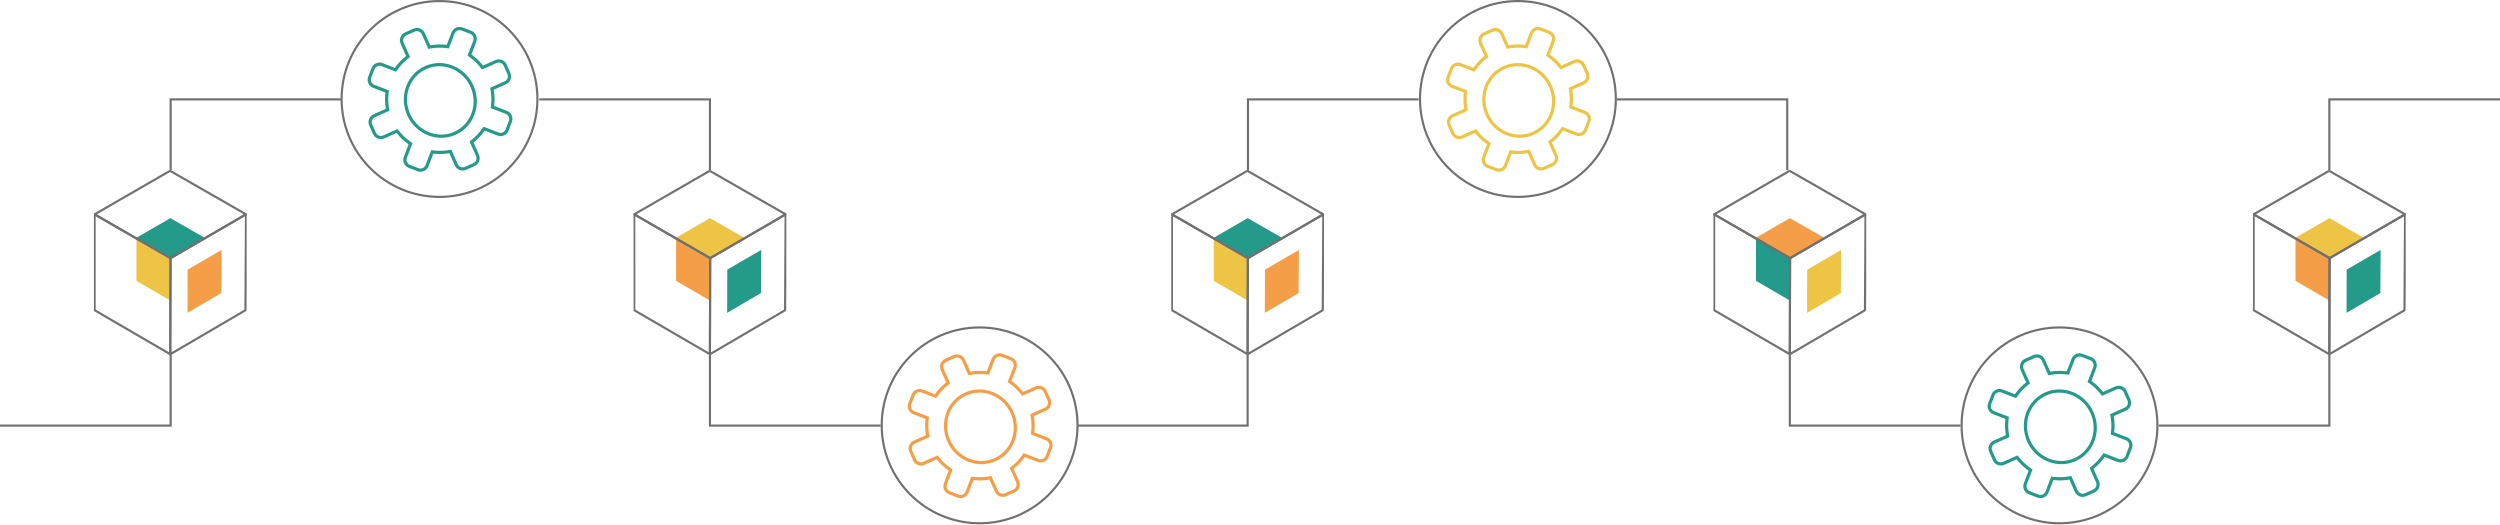 <svg xmlns="http://www.w3.org/2000/svg" xmlns:xlink="http://www.w3.org/1999/xlink" width="1161.808" height="243.901" viewBox="0 0 1161.808 243.901"><defs><clipPath id="a"><rect width="70.976" height="85.851" fill="none" stroke="#707070" stroke-width="1"></rect></clipPath></defs><g transform="translate(-669.751 -2837)"><g transform="translate(1214.061 2916.074)"><g transform="translate(19.749 22.296)"><path d="M191.287,255.139l-.119,20.047-15.713,9.2.057-20.082Z" transform="translate(-151.717 -240.372)" fill="#f49f47"></path><path d="M191.231,204.11l15.878,9.1-15.775,9.164-15.879-9.164Z" transform="translate(-175.455 -204.11)" fill="#249a8a"></path><path d="M263.921,275.185l-.005-20.047,15.879,9.164-.057,20.082Z" transform="translate(-263.915 -246.038)" fill="#eec445"></path></g><g transform="translate(0 0)"><g transform="translate(0 0)" clip-path="url(#a)"><path d="M35.693,33.562,35.43,78.124.5,98.574.627,53.933Z" transform="translate(34.977 -13.028)" fill="none" stroke="#707070" stroke-linecap="round" stroke-linejoin="round" stroke-width="1"></path><path d="M35.567.5l35.3,20.228L35.8,41.1.5,20.728Z" transform="translate(-0.193 -0.194)" fill="none" stroke="#707070" stroke-linejoin="round" stroke-width="1"></path><path d="M57.825,78.124l-.011-44.563,35.3,20.372-.127,44.641Z" transform="translate(-57.508 -13.028)" fill="none" stroke="#707070" stroke-linecap="round" stroke-linejoin="round" stroke-width="1"></path></g></g></g><g transform="translate(713.404 2916.074)"><g transform="translate(19.749 22.296)"><path d="M191.287,255.139l-.119,20.047-15.713,9.2.057-20.082Z" transform="translate(-151.717 -240.372)" fill="#f49f47"></path><path d="M191.231,204.11l15.878,9.1-15.775,9.164-15.879-9.164Z" transform="translate(-175.455 -204.11)" fill="#249a8a"></path><path d="M263.921,275.185l-.005-20.047,15.879,9.164-.057,20.082Z" transform="translate(-263.915 -246.038)" fill="#eec445"></path></g><g transform="translate(0 0)"><g transform="translate(0 0)" clip-path="url(#a)"><path d="M35.693,33.562,35.43,78.124.5,98.574.627,53.933Z" transform="translate(34.977 -13.028)" fill="none" stroke="#707070" stroke-linecap="round" stroke-linejoin="round" stroke-width="1"></path><path d="M35.567.5l35.3,20.228L35.8,41.1.5,20.728Z" transform="translate(-0.193 -0.194)" fill="none" stroke="#707070" stroke-linejoin="round" stroke-width="1"></path><path d="M57.825,78.124l-.011-44.563,35.3,20.372-.127,44.641Z" transform="translate(-57.508 -13.028)" fill="none" stroke="#707070" stroke-linecap="round" stroke-linejoin="round" stroke-width="1"></path></g></g></g><g transform="translate(1466.041 2916.074)"><g transform="translate(19.749 22.296)"><path d="M191.287,255.139l-.119,20.047-15.713,9.2.057-20.082Z" transform="translate(-151.717 -240.372)" fill="#eec445"></path><path d="M191.231,204.11l15.878,9.1-15.775,9.164-15.879-9.164Z" transform="translate(-175.455 -204.11)" fill="#f49f47"></path><path d="M263.921,275.185l-.005-20.047,15.879,9.164-.057,20.082Z" transform="translate(-263.915 -246.038)" fill="#249a8a"></path></g><g transform="translate(0 0)"><g transform="translate(0 0)" clip-path="url(#a)"><path d="M35.693,33.562,35.43,78.124.5,98.574.627,53.933Z" transform="translate(34.977 -13.028)" fill="none" stroke="#707070" stroke-linecap="round" stroke-linejoin="round" stroke-width="1"></path><path d="M35.567.5l35.3,20.228L35.8,41.1.5,20.728Z" transform="translate(-0.193 -0.194)" fill="none" stroke="#707070" stroke-linejoin="round" stroke-width="1"></path><path d="M57.825,78.124l-.011-44.563,35.3,20.372-.127,44.641Z" transform="translate(-57.508 -13.028)" fill="none" stroke="#707070" stroke-linecap="round" stroke-linejoin="round" stroke-width="1"></path></g></g></g><g transform="translate(964.189 2916.074)"><g transform="translate(19.749 22.296)"><path d="M191.287,255.139l-.119,20.047-15.713,9.2.057-20.082Z" transform="translate(-151.717 -240.372)" fill="#249a89"></path><path d="M191.231,204.11l15.878,9.1-15.775,9.164-15.879-9.164Z" transform="translate(-175.455 -204.11)" fill="#eec445"></path><path d="M263.921,275.185l-.005-20.047,15.879,9.164-.057,20.082Z" transform="translate(-263.915 -246.038)" fill="#f49f47"></path></g><g transform="translate(0 0)"><g transform="translate(0 0)" clip-path="url(#a)"><path d="M35.693,33.562,35.43,78.124.5,98.574.627,53.933Z" transform="translate(34.977 -13.028)" fill="none" stroke="#707070" stroke-linecap="round" stroke-linejoin="round" stroke-width="1"></path><path d="M35.567.5l35.3,20.228L35.8,41.1.5,20.728Z" transform="translate(-0.193 -0.194)" fill="none" stroke="#707070" stroke-linejoin="round" stroke-width="1"></path><path d="M57.825,78.124l-.011-44.563,35.3,20.372-.127,44.641Z" transform="translate(-57.508 -13.028)" fill="none" stroke="#707070" stroke-linecap="round" stroke-linejoin="round" stroke-width="1"></path></g></g></g><g transform="translate(1716.766 2916.074)"><g transform="translate(19.749 22.296)"><path d="M191.287,255.139l-.119,20.047-15.713,9.2.057-20.082Z" transform="translate(-151.717 -240.372)" fill="#249a89"></path><path d="M191.231,204.11l15.878,9.1-15.775,9.164-15.879-9.164Z" transform="translate(-175.455 -204.11)" fill="#eec445"></path><path d="M263.921,275.185l-.005-20.047,15.879,9.164-.057,20.082Z" transform="translate(-263.915 -246.038)" fill="#f49f47"></path></g><g transform="translate(0 0)"><g transform="translate(0 0)" clip-path="url(#a)"><path d="M35.693,33.562,35.43,78.124.5,98.574.627,53.933Z" transform="translate(34.977 -13.028)" fill="none" stroke="#707070" stroke-linecap="round" stroke-linejoin="round" stroke-width="1"></path><path d="M35.567.5l35.3,20.228L35.8,41.1.5,20.728Z" transform="translate(-0.193 -0.194)" fill="none" stroke="#707070" stroke-linejoin="round" stroke-width="1"></path><path d="M57.825,78.124l-.011-44.563,35.3,20.372-.127,44.641Z" transform="translate(-57.508 -13.028)" fill="none" stroke="#707070" stroke-linecap="round" stroke-linejoin="round" stroke-width="1"></path></g></g></g><g transform="translate(-14 -7)"><g transform="matrix(0.914, -0.407, 0.407, 0.914, 842, 2872.412)"><g fill="none"><path d="M32.784,69.854a4,4,0,0,1-4-4V59.63A25.287,25.287,0,0,1,21.906,56.8l-4.423,4.423a4,4,0,0,1-5.657,0L8.8,58.19a4,4,0,0,1,0-5.657l4.383-4.383a25.3,25.3,0,0,1-2.954-7.08H4a4,4,0,0,1-4-4V32.784a4,4,0,0,1,4-4h6.225a25.293,25.293,0,0,1,2.893-6.979L8.8,17.483a4,4,0,0,1,0-5.656L11.826,8.8a4,4,0,0,1,5.657,0L21.8,13.117a25.293,25.293,0,0,1,6.979-2.893V4a4,4,0,0,1,4-4H37.07a4,4,0,0,1,4,4v6.225a25.3,25.3,0,0,1,7.081,2.954L52.533,8.8a4,4,0,0,1,5.657,0l3.03,3.031a4,4,0,0,1,0,5.656L56.8,21.906a25.287,25.287,0,0,1,2.832,6.877h6.224a4,4,0,0,1,4,4V37.07a4,4,0,0,1-4,4H59.63a25.3,25.3,0,0,1-2.893,6.979l4.484,4.484a4,4,0,0,1,0,5.657l-3.03,3.03a4,4,0,0,1-5.657,0l-4.484-4.484a25.3,25.3,0,0,1-6.98,2.893v6.224a4,4,0,0,1-4,4Z" stroke="none"></path><path d="M 37.07 68.354 C 38.448 68.354 39.57 67.233 39.57 65.854 L 39.57 58.457 L 40.709 58.174 C 43.021 57.601 45.23 56.686 47.275 55.452 L 48.28 54.846 L 53.594 60.16 C 54.066 60.632 54.694 60.893 55.362 60.893 C 56.029 60.893 56.657 60.632 57.13 60.16 L 60.16 57.13 C 60.632 56.657 60.893 56.03 60.893 55.362 C 60.893 54.694 60.632 54.067 60.16 53.595 L 54.846 48.28 L 55.452 47.275 C 56.685 45.23 57.601 43.021 58.174 40.71 L 58.456 39.571 L 65.854 39.571 C 67.233 39.571 68.354 38.449 68.354 37.07 L 68.354 32.784 C 68.354 31.406 67.233 30.284 65.854 30.284 L 58.456 30.284 L 58.174 29.145 C 57.61 26.87 56.714 24.693 55.51 22.675 L 54.911 21.672 L 60.16 16.423 C 60.632 15.95 60.893 15.323 60.893 14.655 C 60.893 13.987 60.632 13.36 60.16 12.887 L 57.13 9.856 C 56.657 9.384 56.029 9.124 55.362 9.124 C 54.694 9.124 54.066 9.384 53.594 9.856 L 48.377 15.073 L 47.37 14.459 C 45.298 13.197 43.057 12.262 40.709 11.68 L 39.57 11.398 L 39.57 4 C 39.57 2.621 38.448 1.5 37.07 1.5 L 32.784 1.5 C 31.406 1.5 30.284 2.621 30.284 4 L 30.284 11.398 L 29.145 11.68 C 26.833 12.253 24.624 13.169 22.58 14.402 L 21.574 15.008 L 16.423 9.857 C 15.951 9.385 15.323 9.125 14.655 9.125 C 13.987 9.125 13.359 9.385 12.887 9.856 L 9.856 12.888 C 9.384 13.36 9.124 13.987 9.124 14.655 C 9.124 15.323 9.384 15.95 9.856 16.423 L 15.008 21.574 L 14.402 22.58 C 13.169 24.625 12.253 26.833 11.68 29.145 L 11.398 30.284 L 4 30.284 C 2.621 30.284 1.5 31.406 1.5 32.784 L 1.5 37.07 C 1.5 38.449 2.621 39.571 4 39.571 L 11.398 39.571 L 11.68 40.71 C 12.262 43.057 13.197 45.298 14.459 47.37 L 15.073 48.377 L 9.856 53.594 C 8.881 54.569 8.881 56.155 9.856 57.13 L 12.887 60.16 C 13.359 60.632 13.987 60.893 14.655 60.893 C 15.323 60.893 15.95 60.632 16.423 60.16 L 21.672 54.911 L 22.675 55.51 C 24.693 56.714 26.87 57.61 29.145 58.174 L 30.284 58.456 L 30.284 65.854 C 30.284 67.233 31.406 68.354 32.784 68.354 L 37.07 68.354 M 37.07 69.854 L 32.784 69.854 C 30.575 69.854 28.784 68.063 28.784 65.854 L 28.784 59.63 C 26.331 59.022 24.02 58.059 21.906 56.798 L 17.483 61.221 C 15.921 62.783 13.388 62.783 11.826 61.221 L 8.796 58.19 C 7.233 56.628 7.233 54.095 8.796 52.533 L 13.178 48.15 C 11.857 45.982 10.852 43.601 10.224 41.071 L 4 41.071 C 1.791 41.071 3.1738281336402e-07 39.28 3.1738281336402e-07 37.07 L 3.1738281336402e-07 32.784 C 3.1738281336402e-07 30.575 1.791 28.784 4 28.784 L 10.224 28.784 C 10.842 26.292 11.826 23.946 13.117 21.805 L 8.796 17.483 C 7.233 15.921 7.233 13.388 8.796 11.827 L 11.826 8.796 C 13.388 7.234 15.921 7.234 17.483 8.796 L 21.805 13.117 C 23.946 11.826 26.292 10.842 28.784 10.224 L 28.784 4 C 28.784 1.791 30.575 3.1738281336402e-07 32.784 3.1738281336402e-07 L 37.07 3.1738281336402e-07 C 39.28 3.1738281336402e-07 41.07 1.791 41.07 4 L 41.07 10.224 C 43.6 10.851 45.982 11.857 48.15 13.178 L 52.533 8.796 C 54.095 7.233 56.628 7.233 58.19 8.796 L 61.221 11.827 C 62.783 13.388 62.783 15.921 61.221 17.483 L 56.798 21.906 C 58.059 24.02 59.022 26.331 59.63 28.784 L 65.854 28.784 C 68.063 28.784 69.854 30.575 69.854 32.784 L 69.854 37.07 C 69.854 39.28 68.063 41.071 65.854 41.071 L 59.63 41.071 C 59.012 43.562 58.028 45.909 56.737 48.05 L 61.221 52.534 C 62.783 54.095 62.783 56.628 61.221 58.19 L 58.19 61.221 C 56.628 62.783 54.095 62.783 52.533 61.221 L 48.049 56.737 C 45.908 58.028 43.561 59.013 41.07 59.63 L 41.07 65.854 C 41.07 68.063 39.28 69.854 37.07 69.854 Z" stroke="none" fill="#249a89"></path></g><g transform="translate(18.066 18.066)" fill="none" stroke="#249a89" stroke-width="1.5"><ellipse cx="16.861" cy="17.464" rx="16.861" ry="17.464" stroke="none"></ellipse><ellipse cx="16.861" cy="17.464" rx="16.111" ry="16.714" fill="none"></ellipse></g></g><g transform="translate(842 2844)" fill="none" stroke="#707070" stroke-width="1"><circle cx="46" cy="46" r="46" stroke="none"></circle><circle cx="46" cy="46" r="45.5" fill="none"></circle></g></g><g transform="translate(487.163 -7)"><g transform="matrix(0.914, -0.407, 0.407, 0.914, 842, 2872.412)"><g fill="none"><path d="M32.784,69.854a4,4,0,0,1-4-4V59.63A25.287,25.287,0,0,1,21.906,56.8l-4.423,4.423a4,4,0,0,1-5.657,0L8.8,58.19a4,4,0,0,1,0-5.657l4.383-4.383a25.3,25.3,0,0,1-2.954-7.08H4a4,4,0,0,1-4-4V32.784a4,4,0,0,1,4-4h6.225a25.293,25.293,0,0,1,2.893-6.979L8.8,17.483a4,4,0,0,1,0-5.656L11.826,8.8a4,4,0,0,1,5.657,0L21.8,13.117a25.293,25.293,0,0,1,6.979-2.893V4a4,4,0,0,1,4-4H37.07a4,4,0,0,1,4,4v6.225a25.3,25.3,0,0,1,7.081,2.954L52.533,8.8a4,4,0,0,1,5.657,0l3.03,3.031a4,4,0,0,1,0,5.656L56.8,21.906a25.287,25.287,0,0,1,2.832,6.877h6.224a4,4,0,0,1,4,4V37.07a4,4,0,0,1-4,4H59.63a25.3,25.3,0,0,1-2.893,6.979l4.484,4.484a4,4,0,0,1,0,5.657l-3.03,3.03a4,4,0,0,1-5.657,0l-4.484-4.484a25.3,25.3,0,0,1-6.98,2.893v6.224a4,4,0,0,1-4,4Z" stroke="none"></path><path d="M 37.07 68.354 C 38.448 68.354 39.57 67.233 39.57 65.854 L 39.57 58.457 L 40.709 58.174 C 43.021 57.601 45.23 56.686 47.275 55.452 L 48.28 54.846 L 53.594 60.16 C 54.066 60.632 54.694 60.893 55.362 60.893 C 56.029 60.893 56.657 60.632 57.13 60.16 L 60.16 57.13 C 60.632 56.657 60.893 56.03 60.893 55.362 C 60.893 54.694 60.632 54.067 60.16 53.595 L 54.846 48.28 L 55.452 47.275 C 56.685 45.23 57.601 43.021 58.174 40.71 L 58.456 39.571 L 65.854 39.571 C 67.233 39.571 68.354 38.449 68.354 37.07 L 68.354 32.784 C 68.354 31.406 67.233 30.284 65.854 30.284 L 58.456 30.284 L 58.174 29.145 C 57.61 26.87 56.714 24.693 55.51 22.675 L 54.911 21.672 L 60.16 16.423 C 60.632 15.95 60.893 15.323 60.893 14.655 C 60.893 13.987 60.632 13.36 60.16 12.887 L 57.13 9.856 C 56.657 9.384 56.029 9.124 55.362 9.124 C 54.694 9.124 54.066 9.384 53.594 9.856 L 48.377 15.073 L 47.37 14.459 C 45.298 13.197 43.057 12.262 40.709 11.68 L 39.57 11.398 L 39.57 4 C 39.57 2.621 38.448 1.5 37.07 1.5 L 32.784 1.5 C 31.406 1.5 30.284 2.621 30.284 4 L 30.284 11.398 L 29.145 11.68 C 26.833 12.253 24.624 13.169 22.58 14.402 L 21.574 15.008 L 16.423 9.857 C 15.951 9.385 15.323 9.125 14.655 9.125 C 13.987 9.125 13.359 9.385 12.887 9.856 L 9.856 12.888 C 9.384 13.36 9.124 13.987 9.124 14.655 C 9.124 15.323 9.384 15.95 9.856 16.423 L 15.008 21.574 L 14.402 22.58 C 13.169 24.625 12.253 26.833 11.68 29.145 L 11.398 30.284 L 4 30.284 C 2.621 30.284 1.5 31.406 1.5 32.784 L 1.5 37.07 C 1.5 38.449 2.621 39.571 4 39.571 L 11.398 39.571 L 11.68 40.71 C 12.262 43.057 13.197 45.298 14.459 47.37 L 15.073 48.377 L 9.856 53.594 C 8.881 54.569 8.881 56.155 9.856 57.13 L 12.887 60.16 C 13.359 60.632 13.987 60.893 14.655 60.893 C 15.323 60.893 15.95 60.632 16.423 60.16 L 21.672 54.911 L 22.675 55.51 C 24.693 56.714 26.87 57.61 29.145 58.174 L 30.284 58.456 L 30.284 65.854 C 30.284 67.233 31.406 68.354 32.784 68.354 L 37.07 68.354 M 37.07 69.854 L 32.784 69.854 C 30.575 69.854 28.784 68.063 28.784 65.854 L 28.784 59.63 C 26.331 59.022 24.02 58.059 21.906 56.798 L 17.483 61.221 C 15.921 62.783 13.388 62.783 11.826 61.221 L 8.796 58.19 C 7.233 56.628 7.233 54.095 8.796 52.533 L 13.178 48.15 C 11.857 45.982 10.852 43.601 10.224 41.071 L 4 41.071 C 1.791 41.071 3.1738281336402e-07 39.28 3.1738281336402e-07 37.07 L 3.1738281336402e-07 32.784 C 3.1738281336402e-07 30.575 1.791 28.784 4 28.784 L 10.224 28.784 C 10.842 26.292 11.826 23.946 13.117 21.805 L 8.796 17.483 C 7.233 15.921 7.233 13.388 8.796 11.827 L 11.826 8.796 C 13.388 7.234 15.921 7.234 17.483 8.796 L 21.805 13.117 C 23.946 11.826 26.292 10.842 28.784 10.224 L 28.784 4 C 28.784 1.791 30.575 3.1738281336402e-07 32.784 3.1738281336402e-07 L 37.07 3.1738281336402e-07 C 39.28 3.1738281336402e-07 41.07 1.791 41.07 4 L 41.07 10.224 C 43.6 10.851 45.982 11.857 48.15 13.178 L 52.533 8.796 C 54.095 7.233 56.628 7.233 58.19 8.796 L 61.221 11.827 C 62.783 13.388 62.783 15.921 61.221 17.483 L 56.798 21.906 C 58.059 24.02 59.022 26.331 59.63 28.784 L 65.854 28.784 C 68.063 28.784 69.854 30.575 69.854 32.784 L 69.854 37.07 C 69.854 39.28 68.063 41.071 65.854 41.071 L 59.63 41.071 C 59.012 43.562 58.028 45.909 56.737 48.05 L 61.221 52.534 C 62.783 54.095 62.783 56.628 61.221 58.19 L 58.19 61.221 C 56.628 62.783 54.095 62.783 52.533 61.221 L 48.049 56.737 C 45.908 58.028 43.561 59.013 41.07 59.63 L 41.07 65.854 C 41.07 68.063 39.28 69.854 37.07 69.854 Z" stroke="none" fill="#eec445"></path></g><g transform="translate(18.066 18.066)" fill="none" stroke="#eec445" stroke-width="1.5"><ellipse cx="16.861" cy="17.464" rx="16.861" ry="17.464" stroke="none"></ellipse><ellipse cx="16.861" cy="17.464" rx="16.111" ry="16.714" fill="none"></ellipse></g></g><g transform="translate(842 2844)" fill="none" stroke="#707070" stroke-width="1"><circle cx="46" cy="46" r="46" stroke="none"></circle><circle cx="46" cy="46" r="45.5" fill="none"></circle></g></g><g transform="translate(237 144.674)"><g transform="matrix(0.914, -0.407, 0.407, 0.914, 842, 2872.412)"><g fill="none"><path d="M32.784,69.854a4,4,0,0,1-4-4V59.63A25.287,25.287,0,0,1,21.906,56.8l-4.423,4.423a4,4,0,0,1-5.657,0L8.8,58.19a4,4,0,0,1,0-5.657l4.383-4.383a25.3,25.3,0,0,1-2.954-7.08H4a4,4,0,0,1-4-4V32.784a4,4,0,0,1,4-4h6.225a25.293,25.293,0,0,1,2.893-6.979L8.8,17.483a4,4,0,0,1,0-5.656L11.826,8.8a4,4,0,0,1,5.657,0L21.8,13.117a25.293,25.293,0,0,1,6.979-2.893V4a4,4,0,0,1,4-4H37.07a4,4,0,0,1,4,4v6.225a25.3,25.3,0,0,1,7.081,2.954L52.533,8.8a4,4,0,0,1,5.657,0l3.03,3.031a4,4,0,0,1,0,5.656L56.8,21.906a25.287,25.287,0,0,1,2.832,6.877h6.224a4,4,0,0,1,4,4V37.07a4,4,0,0,1-4,4H59.63a25.3,25.3,0,0,1-2.893,6.979l4.484,4.484a4,4,0,0,1,0,5.657l-3.03,3.03a4,4,0,0,1-5.657,0l-4.484-4.484a25.3,25.3,0,0,1-6.98,2.893v6.224a4,4,0,0,1-4,4Z" stroke="none"></path><path d="M 37.07 68.354 C 38.448 68.354 39.57 67.233 39.57 65.854 L 39.57 58.457 L 40.709 58.174 C 43.021 57.601 45.23 56.686 47.275 55.452 L 48.28 54.846 L 53.594 60.16 C 54.066 60.632 54.694 60.893 55.362 60.893 C 56.029 60.893 56.657 60.632 57.13 60.16 L 60.16 57.13 C 60.632 56.657 60.893 56.03 60.893 55.362 C 60.893 54.694 60.632 54.067 60.16 53.595 L 54.846 48.28 L 55.452 47.275 C 56.685 45.23 57.601 43.021 58.174 40.71 L 58.456 39.571 L 65.854 39.571 C 67.233 39.571 68.354 38.449 68.354 37.07 L 68.354 32.784 C 68.354 31.406 67.233 30.284 65.854 30.284 L 58.456 30.284 L 58.174 29.145 C 57.61 26.87 56.714 24.693 55.51 22.675 L 54.911 21.672 L 60.16 16.423 C 60.632 15.95 60.893 15.323 60.893 14.655 C 60.893 13.987 60.632 13.36 60.16 12.887 L 57.13 9.856 C 56.657 9.384 56.029 9.124 55.362 9.124 C 54.694 9.124 54.066 9.384 53.594 9.856 L 48.377 15.073 L 47.37 14.459 C 45.298 13.197 43.057 12.262 40.709 11.68 L 39.57 11.398 L 39.57 4 C 39.57 2.621 38.448 1.5 37.07 1.5 L 32.784 1.5 C 31.406 1.5 30.284 2.621 30.284 4 L 30.284 11.398 L 29.145 11.68 C 26.833 12.253 24.624 13.169 22.58 14.402 L 21.574 15.008 L 16.423 9.857 C 15.951 9.385 15.323 9.125 14.655 9.125 C 13.987 9.125 13.359 9.385 12.887 9.856 L 9.856 12.888 C 9.384 13.36 9.124 13.987 9.124 14.655 C 9.124 15.323 9.384 15.95 9.856 16.423 L 15.008 21.574 L 14.402 22.58 C 13.169 24.625 12.253 26.833 11.68 29.145 L 11.398 30.284 L 4 30.284 C 2.621 30.284 1.5 31.406 1.5 32.784 L 1.5 37.07 C 1.5 38.449 2.621 39.571 4 39.571 L 11.398 39.571 L 11.68 40.71 C 12.262 43.057 13.197 45.298 14.459 47.37 L 15.073 48.377 L 9.856 53.594 C 8.881 54.569 8.881 56.155 9.856 57.13 L 12.887 60.16 C 13.359 60.632 13.987 60.893 14.655 60.893 C 15.323 60.893 15.95 60.632 16.423 60.16 L 21.672 54.911 L 22.675 55.51 C 24.693 56.714 26.87 57.61 29.145 58.174 L 30.284 58.456 L 30.284 65.854 C 30.284 67.233 31.406 68.354 32.784 68.354 L 37.07 68.354 M 37.07 69.854 L 32.784 69.854 C 30.575 69.854 28.784 68.063 28.784 65.854 L 28.784 59.63 C 26.331 59.022 24.02 58.059 21.906 56.798 L 17.483 61.221 C 15.921 62.783 13.388 62.783 11.826 61.221 L 8.796 58.19 C 7.233 56.628 7.233 54.095 8.796 52.533 L 13.178 48.15 C 11.857 45.982 10.852 43.601 10.224 41.071 L 4 41.071 C 1.791 41.071 3.1738281336402e-07 39.28 3.1738281336402e-07 37.07 L 3.1738281336402e-07 32.784 C 3.1738281336402e-07 30.575 1.791 28.784 4 28.784 L 10.224 28.784 C 10.842 26.292 11.826 23.946 13.117 21.805 L 8.796 17.483 C 7.233 15.921 7.233 13.388 8.796 11.827 L 11.826 8.796 C 13.388 7.234 15.921 7.234 17.483 8.796 L 21.805 13.117 C 23.946 11.826 26.292 10.842 28.784 10.224 L 28.784 4 C 28.784 1.791 30.575 3.1738281336402e-07 32.784 3.1738281336402e-07 L 37.07 3.1738281336402e-07 C 39.28 3.1738281336402e-07 41.07 1.791 41.07 4 L 41.07 10.224 C 43.6 10.851 45.982 11.857 48.15 13.178 L 52.533 8.796 C 54.095 7.233 56.628 7.233 58.19 8.796 L 61.221 11.827 C 62.783 13.388 62.783 15.921 61.221 17.483 L 56.798 21.906 C 58.059 24.02 59.022 26.331 59.63 28.784 L 65.854 28.784 C 68.063 28.784 69.854 30.575 69.854 32.784 L 69.854 37.07 C 69.854 39.28 68.063 41.071 65.854 41.071 L 59.63 41.071 C 59.012 43.562 58.028 45.909 56.737 48.05 L 61.221 52.534 C 62.783 54.095 62.783 56.628 61.221 58.19 L 58.19 61.221 C 56.628 62.783 54.095 62.783 52.533 61.221 L 48.049 56.737 C 45.908 58.028 43.561 59.013 41.07 59.63 L 41.07 65.854 C 41.07 68.063 39.28 69.854 37.07 69.854 Z" stroke="none" fill="#f49f47"></path></g><g transform="translate(18.066 18.066)" fill="none" stroke="#f49f47" stroke-width="1.5"><ellipse cx="16.861" cy="17.464" rx="16.861" ry="17.464" stroke="none"></ellipse><ellipse cx="16.861" cy="17.464" rx="16.111" ry="16.714" fill="none"></ellipse></g></g><g transform="translate(842 2844)" fill="none" stroke="#707070" stroke-width="1"><circle cx="46" cy="46" r="46" stroke="none"></circle><circle cx="46" cy="46" r="45.5" fill="none"></circle></g></g><g transform="translate(738.852 144.674)"><g transform="matrix(0.914, -0.407, 0.407, 0.914, 842, 2872.412)"><g fill="none"><path d="M32.784,69.854a4,4,0,0,1-4-4V59.63A25.287,25.287,0,0,1,21.906,56.8l-4.423,4.423a4,4,0,0,1-5.657,0L8.8,58.19a4,4,0,0,1,0-5.657l4.383-4.383a25.3,25.3,0,0,1-2.954-7.08H4a4,4,0,0,1-4-4V32.784a4,4,0,0,1,4-4h6.225a25.293,25.293,0,0,1,2.893-6.979L8.8,17.483a4,4,0,0,1,0-5.656L11.826,8.8a4,4,0,0,1,5.657,0L21.8,13.117a25.293,25.293,0,0,1,6.979-2.893V4a4,4,0,0,1,4-4H37.07a4,4,0,0,1,4,4v6.225a25.3,25.3,0,0,1,7.081,2.954L52.533,8.8a4,4,0,0,1,5.657,0l3.03,3.031a4,4,0,0,1,0,5.656L56.8,21.906a25.287,25.287,0,0,1,2.832,6.877h6.224a4,4,0,0,1,4,4V37.07a4,4,0,0,1-4,4H59.63a25.3,25.3,0,0,1-2.893,6.979l4.484,4.484a4,4,0,0,1,0,5.657l-3.03,3.03a4,4,0,0,1-5.657,0l-4.484-4.484a25.3,25.3,0,0,1-6.98,2.893v6.224a4,4,0,0,1-4,4Z" stroke="none"></path><path d="M 37.07 68.354 C 38.448 68.354 39.57 67.233 39.57 65.854 L 39.57 58.457 L 40.709 58.174 C 43.021 57.601 45.23 56.686 47.275 55.452 L 48.28 54.846 L 53.594 60.16 C 54.066 60.632 54.694 60.893 55.362 60.893 C 56.029 60.893 56.657 60.632 57.13 60.16 L 60.16 57.13 C 60.632 56.657 60.893 56.03 60.893 55.362 C 60.893 54.694 60.632 54.067 60.16 53.595 L 54.846 48.28 L 55.452 47.275 C 56.685 45.23 57.601 43.021 58.174 40.71 L 58.456 39.571 L 65.854 39.571 C 67.233 39.571 68.354 38.449 68.354 37.07 L 68.354 32.784 C 68.354 31.406 67.233 30.284 65.854 30.284 L 58.456 30.284 L 58.174 29.145 C 57.61 26.87 56.714 24.693 55.51 22.675 L 54.911 21.672 L 60.16 16.423 C 60.632 15.95 60.893 15.323 60.893 14.655 C 60.893 13.987 60.632 13.36 60.16 12.887 L 57.13 9.856 C 56.657 9.384 56.029 9.124 55.362 9.124 C 54.694 9.124 54.066 9.384 53.594 9.856 L 48.377 15.073 L 47.37 14.459 C 45.298 13.197 43.057 12.262 40.709 11.68 L 39.57 11.398 L 39.57 4 C 39.57 2.621 38.448 1.5 37.07 1.5 L 32.784 1.5 C 31.406 1.5 30.284 2.621 30.284 4 L 30.284 11.398 L 29.145 11.68 C 26.833 12.253 24.624 13.169 22.58 14.402 L 21.574 15.008 L 16.423 9.857 C 15.951 9.385 15.323 9.125 14.655 9.125 C 13.987 9.125 13.359 9.385 12.887 9.856 L 9.856 12.888 C 9.384 13.36 9.124 13.987 9.124 14.655 C 9.124 15.323 9.384 15.95 9.856 16.423 L 15.008 21.574 L 14.402 22.58 C 13.169 24.625 12.253 26.833 11.68 29.145 L 11.398 30.284 L 4 30.284 C 2.621 30.284 1.5 31.406 1.5 32.784 L 1.5 37.07 C 1.5 38.449 2.621 39.571 4 39.571 L 11.398 39.571 L 11.68 40.71 C 12.262 43.057 13.197 45.298 14.459 47.37 L 15.073 48.377 L 9.856 53.594 C 8.881 54.569 8.881 56.155 9.856 57.13 L 12.887 60.16 C 13.359 60.632 13.987 60.893 14.655 60.893 C 15.323 60.893 15.95 60.632 16.423 60.16 L 21.672 54.911 L 22.675 55.51 C 24.693 56.714 26.87 57.61 29.145 58.174 L 30.284 58.456 L 30.284 65.854 C 30.284 67.233 31.406 68.354 32.784 68.354 L 37.07 68.354 M 37.07 69.854 L 32.784 69.854 C 30.575 69.854 28.784 68.063 28.784 65.854 L 28.784 59.63 C 26.331 59.022 24.02 58.059 21.906 56.798 L 17.483 61.221 C 15.921 62.783 13.388 62.783 11.826 61.221 L 8.796 58.19 C 7.233 56.628 7.233 54.095 8.796 52.533 L 13.178 48.15 C 11.857 45.982 10.852 43.601 10.224 41.071 L 4 41.071 C 1.791 41.071 3.1738281336402e-07 39.28 3.1738281336402e-07 37.07 L 3.1738281336402e-07 32.784 C 3.1738281336402e-07 30.575 1.791 28.784 4 28.784 L 10.224 28.784 C 10.842 26.292 11.826 23.946 13.117 21.805 L 8.796 17.483 C 7.233 15.921 7.233 13.388 8.796 11.827 L 11.826 8.796 C 13.388 7.234 15.921 7.234 17.483 8.796 L 21.805 13.117 C 23.946 11.826 26.292 10.842 28.784 10.224 L 28.784 4 C 28.784 1.791 30.575 3.1738281336402e-07 32.784 3.1738281336402e-07 L 37.07 3.1738281336402e-07 C 39.28 3.1738281336402e-07 41.07 1.791 41.07 4 L 41.07 10.224 C 43.6 10.851 45.982 11.857 48.15 13.178 L 52.533 8.796 C 54.095 7.233 56.628 7.233 58.19 8.796 L 61.221 11.827 C 62.783 13.388 62.783 15.921 61.221 17.483 L 56.798 21.906 C 58.059 24.02 59.022 26.331 59.63 28.784 L 65.854 28.784 C 68.063 28.784 69.854 30.575 69.854 32.784 L 69.854 37.07 C 69.854 39.28 68.063 41.071 65.854 41.071 L 59.63 41.071 C 59.012 43.562 58.028 45.909 56.737 48.05 L 61.221 52.534 C 62.783 54.095 62.783 56.628 61.221 58.19 L 58.19 61.221 C 56.628 62.783 54.095 62.783 52.533 61.221 L 48.049 56.737 C 45.908 58.028 43.561 59.013 41.07 59.63 L 41.07 65.854 C 41.07 68.063 39.28 69.854 37.07 69.854 Z" stroke="none" fill="#249a8a"></path></g><g transform="translate(18.066 18.066)" fill="none" stroke="#249a8a" stroke-width="1.5"><ellipse cx="16.861" cy="17.464" rx="16.861" ry="17.464" stroke="none"></ellipse><ellipse cx="16.861" cy="17.464" rx="16.111" ry="16.714" fill="none"></ellipse></g></g><g transform="translate(842 2844)" fill="none" stroke="#707070" stroke-width="1"><circle cx="46" cy="46" r="46" stroke="none"></circle><circle cx="46" cy="46" r="45.5" fill="none"></circle></g></g><path d="M-7643.322-9782.926v-32.881h-79.305" transform="translate(8643 12699)" fill="none" stroke="#707070" stroke-width="1"></path><path d="M-7722.627-9782.926v-32.881h79.305" transform="translate(8972.34 12699)" fill="none" stroke="#707070" stroke-width="1"></path><path d="M-7722.627-9782.926v-32.881h79.305" transform="translate(9474.881 12699)" fill="none" stroke="#707070" stroke-width="1"></path><path d="M-7722.627-9782.926v-32.881h79.305" transform="translate(8471.684 12699)" fill="none" stroke="#707070" stroke-width="1"></path><path d="M-7643.322-9782.926v-32.881h-79.305" transform="translate(9143.645 12699)" fill="none" stroke="#707070" stroke-width="1"></path><path d="M-7722.627-9815.807v32.881h79.305" transform="translate(8722.305 12817.713)" fill="none" stroke="#707070" stroke-width="1"></path><path d="M-7722.627-9815.807v32.881h79.305" transform="translate(9224.156 12817.713)" fill="none" stroke="#707070" stroke-width="1"></path><path d="M-7643.322-9815.807v32.881h-79.305" transform="translate(8892.871 12817.713)" fill="none" stroke="#707070" stroke-width="1"></path><path d="M-7643.322-9815.807v32.881h-79.305" transform="translate(8392.379 12817.713)" fill="none" stroke="#707070" stroke-width="1"></path><path d="M-7643.322-9815.807v32.881h-79.305" transform="translate(9395.576 12817.713)" fill="none" stroke="#707070" stroke-width="1"></path></g></svg>